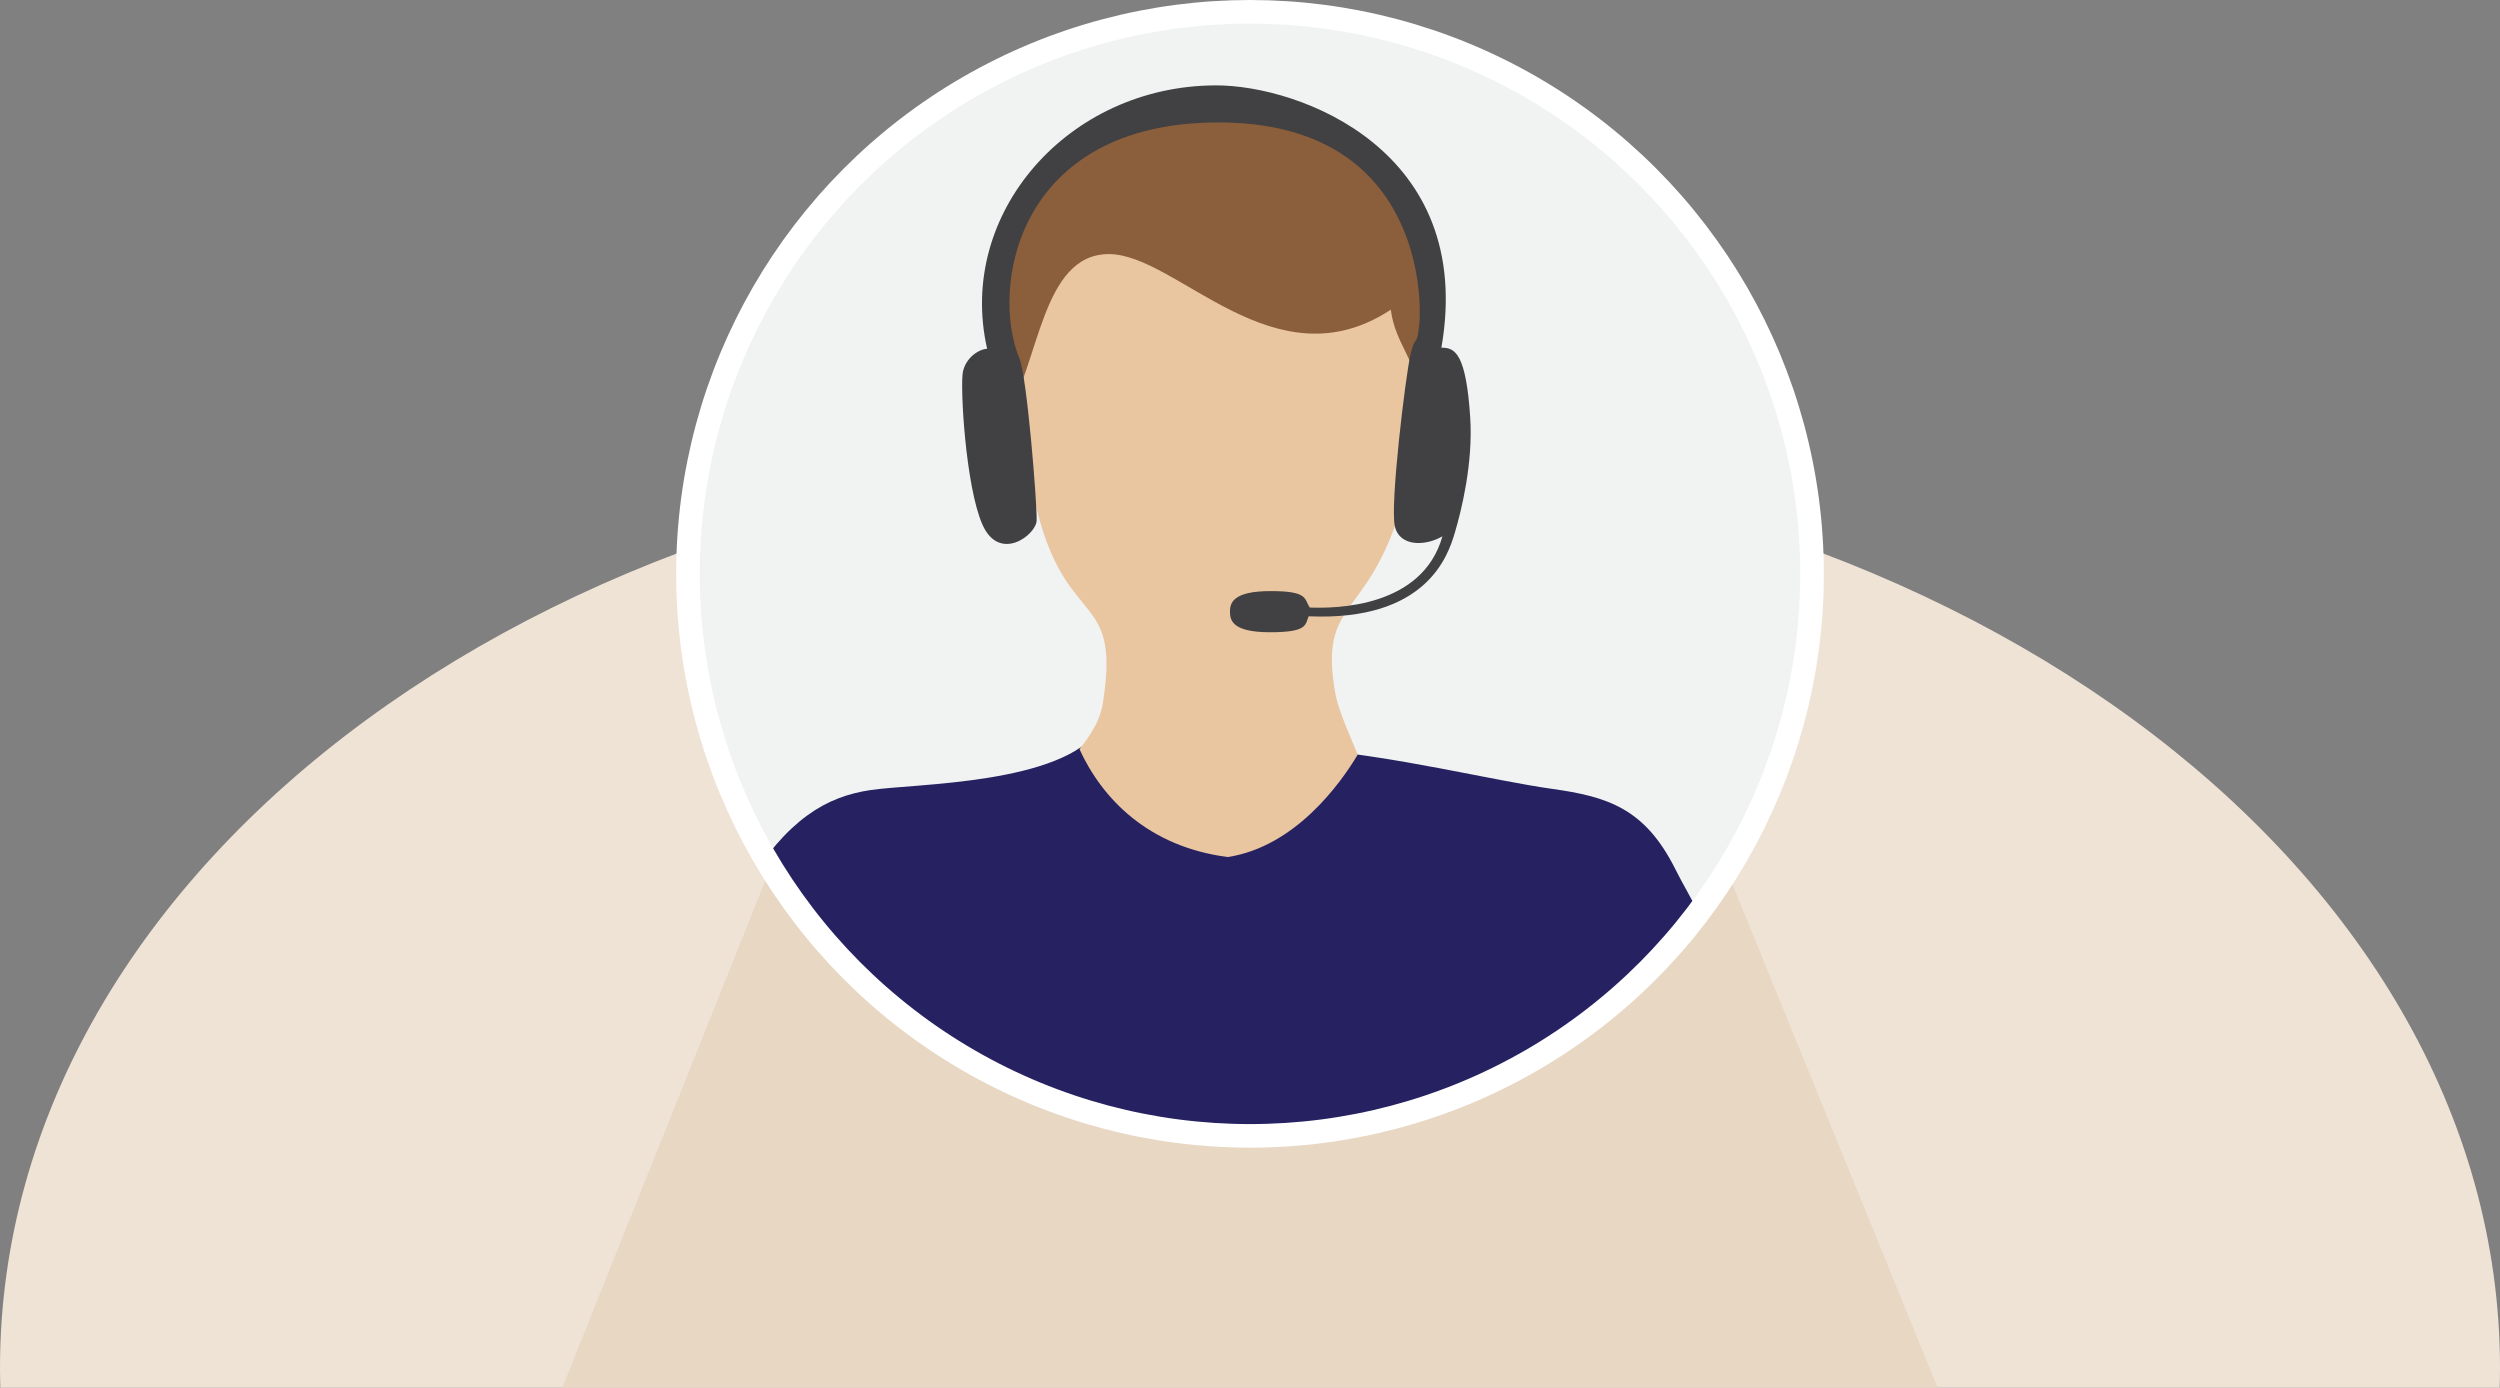 <?xml version="1.0" encoding="utf-8"?>
<!-- Generator: Adobe Illustrator 16.0.0, SVG Export Plug-In . SVG Version: 6.00 Build 0)  -->
<!DOCTYPE svg PUBLIC "-//W3C//DTD SVG 1.1//EN" "http://www.w3.org/Graphics/SVG/1.1/DTD/svg11.dtd">
<svg version="1.1" id="Calque_1" xmlns="http://www.w3.org/2000/svg" xmlns:xlink="http://www.w3.org/1999/xlink" x="0px" y="0px"
	 width="290px" height="160.971px" viewBox="0 0 290 160.971" enable-background="new 0 0 290 160.971" xml:space="preserve">
<rect x="0" y="0" width="290" height="160.971" fill="#808080" stroke="none"/>
<path fill="#EFE3D6" d="M145,52.388c-80.081,0-145,47.597-145,106.311c0,0.76,0.018,1.517,0.039,2.272h289.922
	c0.021-0.756,0.039-1.513,0.039-2.272C290,99.985,225.081,52.388,145,52.388z"/>
<polygon fill="#E7D7C3" points="199.252,98.39 90.285,98.39 65.235,160.971 224.765,160.971 "/>
<g>
	<defs>
		<circle id="SVGID_1_" cx="145" cy="66.566" r="65.197"/>
	</defs>
	<clipPath id="SVGID_2_">
		<use xlink:href="#SVGID_1_"  overflow="visible"/>
	</clipPath>
	<rect x="59.969" y="-1.9" clip-path="url(#SVGID_2_)" fill="#F1F2F2" width="160.388" height="136.939"/>
	<g clip-path="url(#SVGID_2_)">
		<path fill="#262262" d="M151.754,86.916c9.646,0.688,21.625,3.662,28.211,4.581c6.574,0.915,10.846,2.287,14.378,9.331
			c3.512,7.034,7.237,8.934,7.489,46.169c0.195,26.049-120.104,14.341-121.479,1.755c-1.375-12.587,0.666-37.041,6.116-45.854
			c4.901-7.877,9.334-10.486,14.537-11.255c5.201-0.767,22.275-0.631,26.708-7.208C132.158,77.862,151.754,86.916,151.754,86.916z"
			/>
		<path fill="#E9C5A0" d="M140.644,14.92c14.217,0.125,24.997,9.543,25.493,29.245c1.487-2.354,0.254,0.589-3.372,13.798
			c-3.886,14.156-9.868,11.22-7.875,22.439c1.428,8.063,17.593,28.103-11.926,29.071c-16.644,0.545-22.567-7.083-21.335-16.5
			c0.495-3.783,5.55-6.783,6.286-11.301c2.307-14.163-5.013-7.8-8.275-25.541c-2.093-11.382-7.533-19.402-2.825-13.083
			C119.046,28.8,126.302,14.796,140.644,14.92z"/>
		<path fill="#262262" d="M125.179,86.823c2.682,5.887,8.065,11.4,17.238,12.594c7.778-1.193,13.022-8.43,15.081-11.885
			c3.885,2.309,14.65,7.328,18.316,17.059c6.932,18.39,0.717,45.382-34.416,44.161C104.601,147.476,116.814,92.376,125.179,86.823z"
			/>
		<path fill="#8B5E3C" d="M116.567,48.381c-1.804-9.259-5.504-36.729,24.237-36.729c24.906,0,27.452,21.245,24.713,36.729
			c-1.162-6.89-3.627-8.242-4.186-12.458c-13.525,8.911-24.773-6.448-32.701-6.448C120.706,29.475,120.595,42.447,116.567,48.381z"
			/>
		<path fill="#414042" d="M141.09,9.904c9.64,0,30.109,7.52,26.111,30.436c1.611-0.061,2.861,0.76,3.342,8.042
			c0.35,5.362-1.014,10.814-1.79,13.44s-3.281,10.266-16.948,9.668c-0.417,1.014-0.137,1.85-4.486,1.85
			c-4.346,0-4.644-1.373-4.644-2.388c0-1.014,0.357-2.385,4.715-2.385c4.356,0,3.88,0.868,4.533,1.907
			c3.044,0.119,13.069,0,15.398-8.265c-1.85,1.103-4.952,1.306-5.521-1.17c-0.566-2.477,1.224-17.36,1.82-19.923
			c0.596-2.567,0.686-0.55,1.014-3.464c0.328-2.916,0.307-23.451-23.274-23.451c-23.578,0-26.496,19.333-23.093,27.418
			c0.894,2.298,2.06,17.11,1.983,18.773c-0.075,1.667-4.311,4.891-6.282,0.474c-1.968-4.415-2.621-16.151-2.267-17.763
			c0.357-1.62,1.814-2.588,2.806-2.646C110.925,24.762,123.936,9.904,141.09,9.904z"/>
	</g>
	<use xlink:href="#SVGID_1_"  overflow="visible" fill="none" stroke="#FFFFFF" stroke-width="2.737" stroke-miterlimit="10"/>
</g>
</svg>
